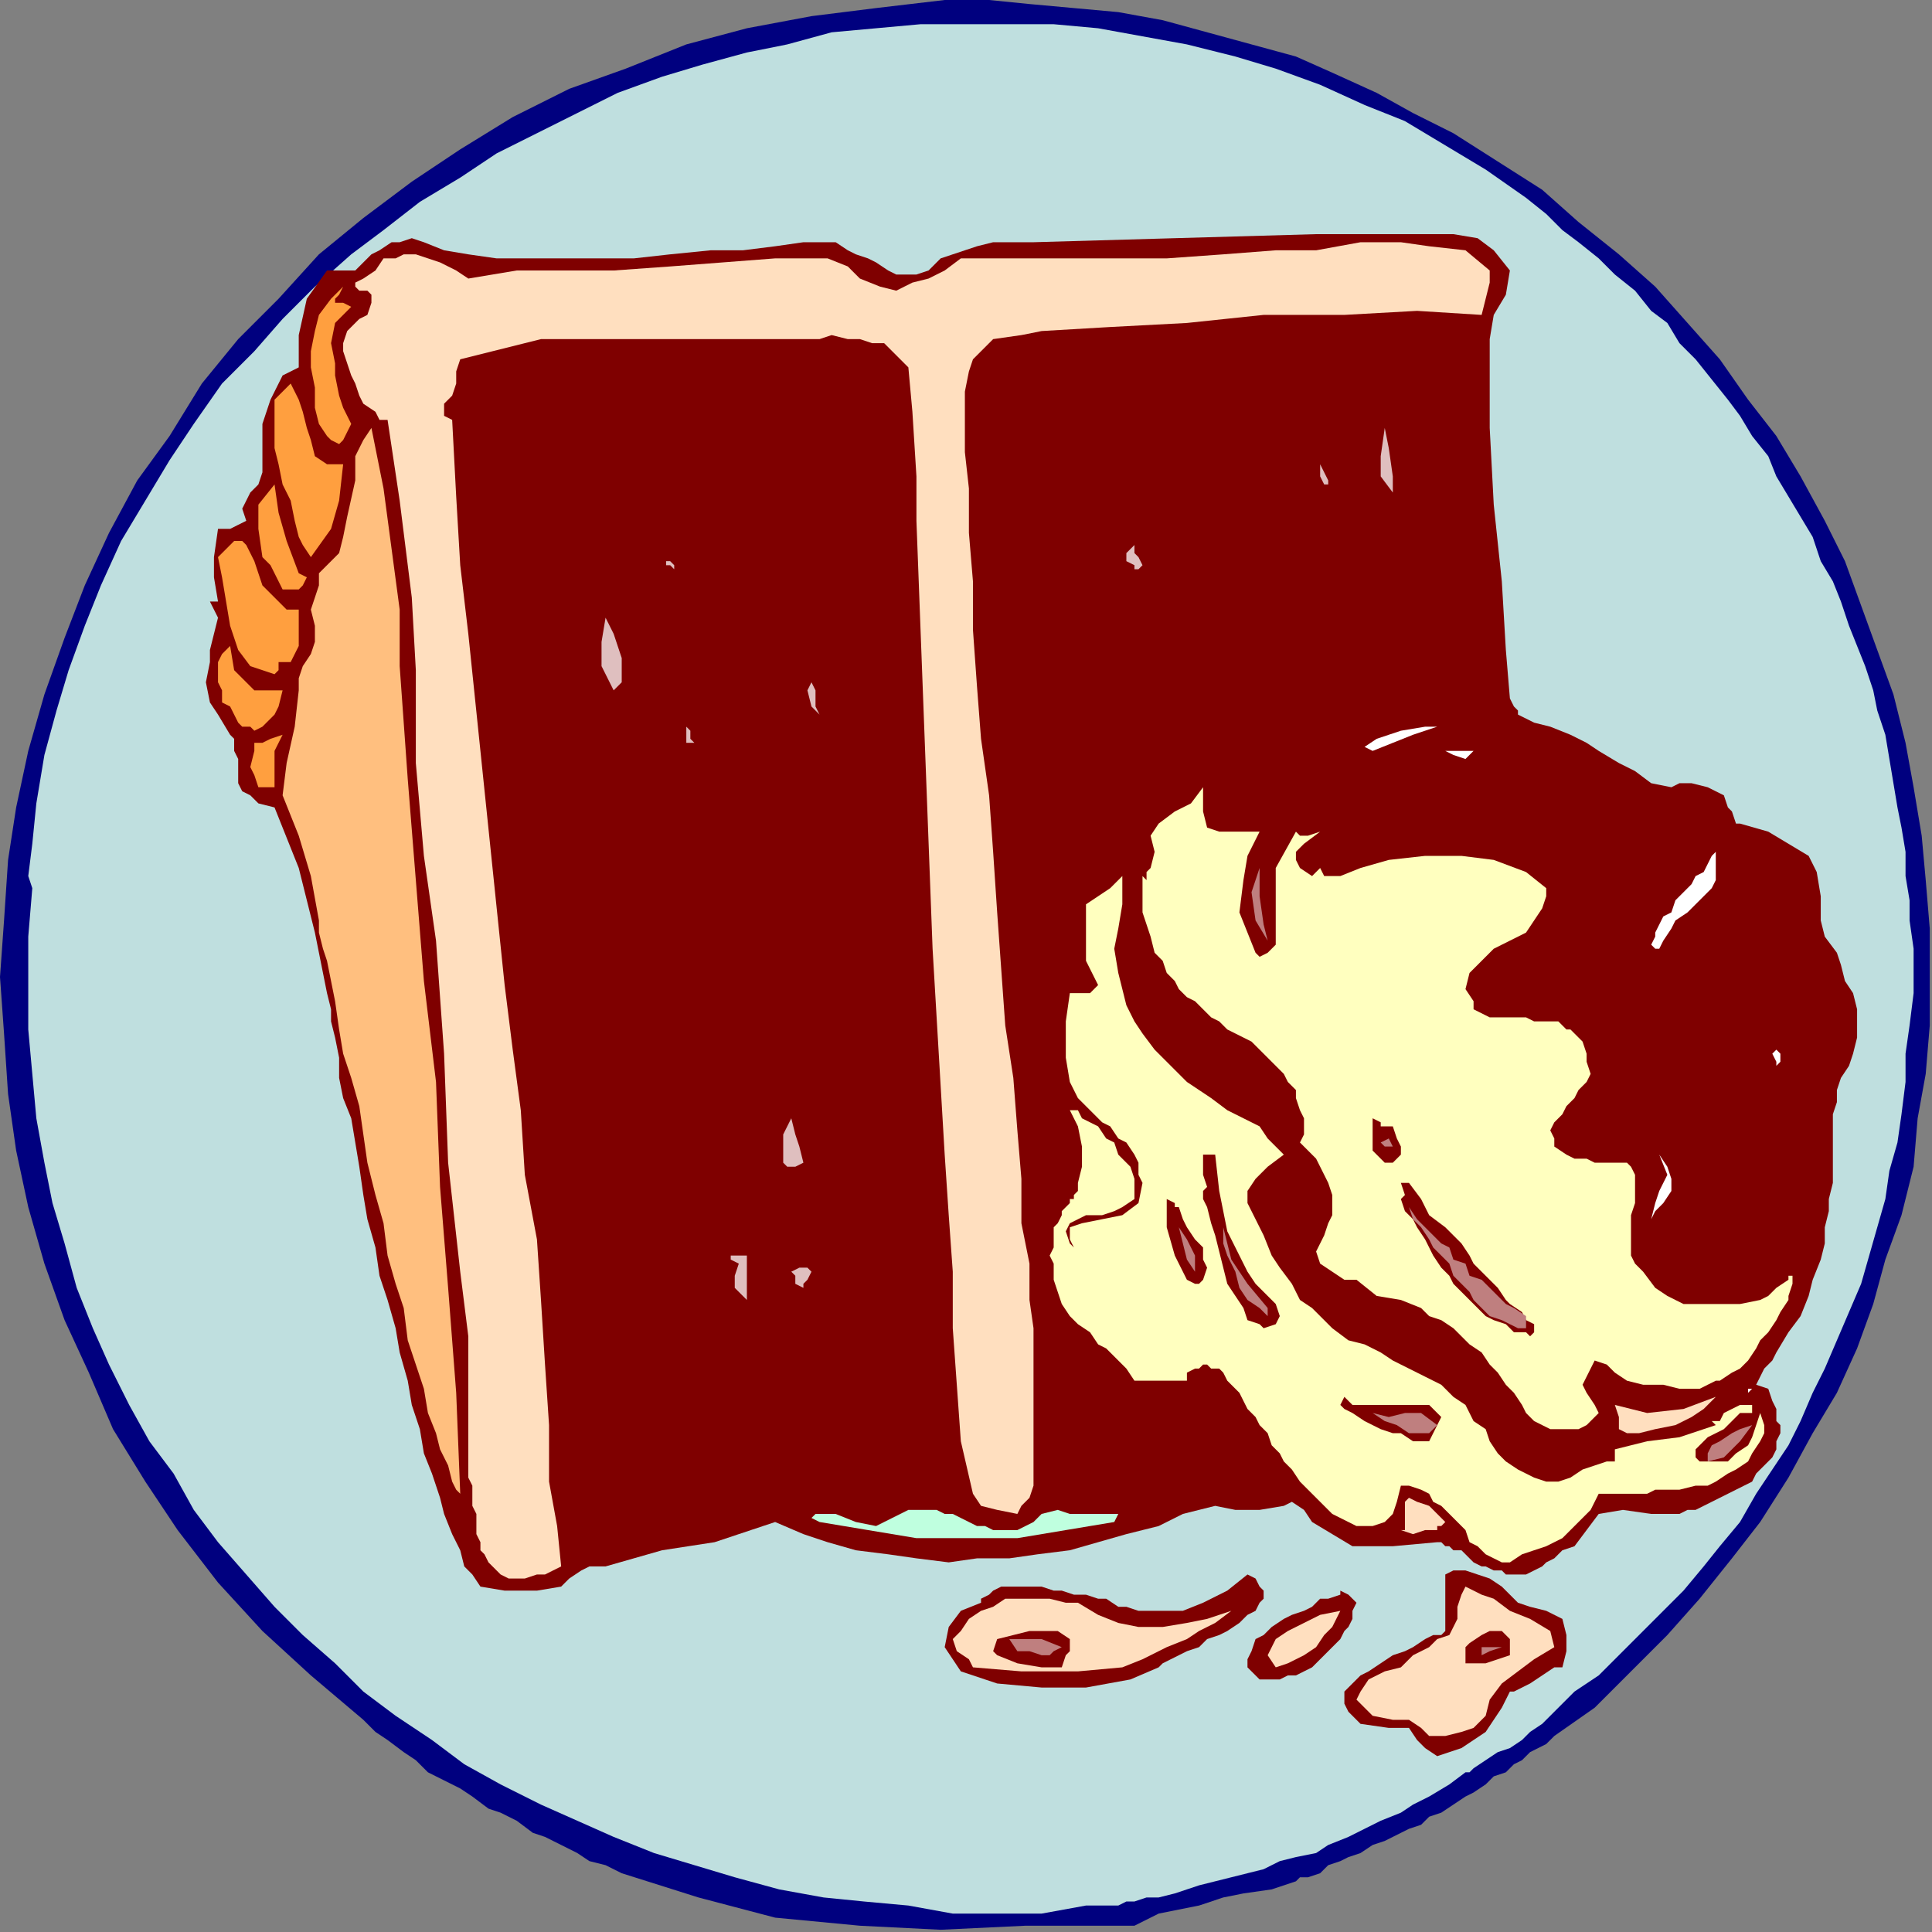 <?xml version="1.0" encoding="UTF-8" standalone="no"?>
<svg
   xmlns:dc="http://purl.org/dc/elements/1.1/"
   xmlns:cc="http://creativecommons.org/ns#"
   xmlns:rdf="http://www.w3.org/1999/02/22-rdf-syntax-ns#"
   xmlns:svg="http://www.w3.org/2000/svg"
   xmlns="http://www.w3.org/2000/svg"
   xmlns:sodipodi="http://sodipodi.sourceforge.net/DTD/sodipodi-0.dtd"
   xmlns:inkscape="http://www.inkscape.org/namespaces/inkscape"
   version="1.0"
   width="146.135mm"
   height="146.135mm"
   id="svg115"
   sodipodi:docname="OBSSG189.WMF">
  <rect width="100%" height="100%" fill="#808080" stroke="none"/>
  <sodipodi:namedview
     pagecolor="#ffffff"
     bordercolor="#666666"
     borderopacity="1"
     objecttolerance="10"
     gridtolerance="10"
     guidetolerance="10"
     inkscape:pageopacity="0"
     inkscape:pageshadow="2"
     inkscape:window-width="640"
     inkscape:window-height="480"
     id="namedview117" />
  <defs
     id="defs3">
    <pattern
       id="WMFhbasepattern"
       patternUnits="userSpaceOnUse"
       width="6"
       height="6"
       x="0"
       y="0" />
  </defs>
  <path
     style="fill:#00007f;fill-rule:evenodd;fill-opacity:1;stroke:none;"
     d="  M 370.48,537.83   L 363.555,540.139   L 355.476,541.293   L 349.705,542.447   L 349.705,542.447   L 342.78,544.755   L 331.239,547.063   L 324.314,550.526   L 324.314,550.526   L 313.927,550.526   L 302.385,550.526   L 293.152,550.526   L 293.152,550.526   L 268.915,551.68   L 245.832,550.526   L 221.595,548.218   L 199.667,542.447   L 177.738,535.522   L 177.738,535.522   L 173.121,533.214   L 168.505,532.06   L 165.042,529.751   L 160.426,527.443   L 155.809,525.135   L 152.347,523.981   L 147.73,520.518   L 143.114,518.21   L 139.651,517.056   L 135.035,513.593   L 131.572,511.285   L 126.956,508.977   L 122.339,506.668   L 118.877,503.206   L 115.414,500.898   L 110.798,497.435   L 107.335,495.127   L 103.873,491.665   L 103.873,491.665   L 88.869,478.969   L 75.019,466.273   L 62.324,452.424   L 50.782,437.42   L 41.549,423.57   L 32.316,408.566   L 25.391,392.408   L 18.466,377.405   L 12.696,361.247   L 8.079,345.089   L 4.617,328.931   L 2.308,312.773   L 1.154,295.46   L 0,279.302   L 1.154,263.144   L 2.308,245.832   L 4.617,230.828   L 8.079,214.67   L 12.696,198.512   L 18.466,182.354   L 24.237,167.351   L 31.162,152.347   L 39.241,137.343   L 48.474,124.647   L 57.707,109.644   L 68.094,96.948   L 79.636,85.407   L 91.177,72.711   L 103.873,62.324   L 117.723,51.936   L 131.572,42.703   L 146.576,33.47   L 162.734,25.391   L 178.892,19.62   L 196.204,12.696   L 213.516,8.079   L 231.983,4.617   L 250.449,2.308   L 270.069,0   L 270.069,0   L 282.765,0   L 294.306,1.154   L 307.002,2.308   L 319.697,3.462   L 332.393,5.771   L 345.089,9.233   L 357.784,12.696   L 370.48,16.158   L 380.867,20.775   L 393.563,26.545   L 403.95,32.316   L 415.491,38.087   L 415.491,38.087   L 428.187,46.166   L 440.882,54.245   L 451.27,63.478   L 462.811,72.711   L 473.198,81.944   L 482.431,92.331   L 491.665,102.719   L 499.744,114.26   L 507.823,124.647   L 514.747,136.189   L 521.672,148.884   L 527.443,160.426   L 532.06,173.121   L 536.676,185.817   L 541.293,198.512   L 544.755,212.362   L 547.063,225.058   L 549.372,238.907   L 550.526,251.603   L 551.68,265.453   L 551.68,279.302   L 551.68,293.152   L 550.526,307.002   L 548.218,319.697   L 547.063,333.547   L 543.601,347.397   L 538.984,360.092   L 535.522,372.788   L 530.905,385.484   L 525.135,398.179   L 518.21,409.721   L 511.285,422.416   L 503.206,435.112   L 495.127,445.499   L 485.894,457.04   L 476.661,467.428   L 466.273,477.815   L 455.886,488.202   L 444.345,496.281   L 444.345,496.281   L 442.036,498.589   L 439.728,499.744   L 437.42,500.898   L 435.112,503.206   L 432.803,504.36   L 430.495,506.668   L 427.033,507.823   L 424.724,510.131   L 421.262,512.439   L 418.954,513.593   L 415.491,515.902   L 412.029,518.21   L 408.566,519.364   L 406.258,521.672   L 402.796,522.826   L 398.179,525.135   L 395.871,526.289   L 392.408,527.443   L 388.946,529.751   L 385.484,530.905   L 383.175,532.06   L 379.713,533.214   L 377.405,535.522   L 373.942,536.676   L 371.634,536.676   L 370.48,537.83  z "
     id="path5" />
  <path
     style="fill:#bfdfdf;fill-rule:evenodd;fill-opacity:1;stroke:none;"
     d="  M 444.345,489.356   L 443.191,490.51   L 442.036,491.665   L 440.882,492.819   L 437.42,495.127   L 435.112,497.435   L 431.649,499.744   L 428.187,500.898   L 424.724,503.206   L 421.262,505.514   L 420.108,506.668   L 418.954,506.668   L 418.954,506.668   L 414.337,510.131   L 408.566,513.593   L 403.95,515.902   L 400.487,518.21   L 394.717,520.518   L 390.1,522.826   L 385.484,525.135   L 379.713,527.443   L 376.25,529.751   L 370.48,530.905   L 365.863,532.06   L 361.247,534.368   L 356.63,535.522   L 352.013,536.676   L 347.397,537.83   L 342.78,538.984   L 339.318,540.139   L 335.855,541.293   L 331.239,542.447   L 327.776,542.447   L 324.314,543.601   L 322.006,543.601   L 319.697,544.755   L 316.235,544.755   L 315.081,544.755   L 313.927,544.755   L 312.773,544.755   L 310.464,544.755   L 310.464,544.755   L 310.464,544.755   L 297.769,547.063   L 285.073,547.063   L 272.378,547.063   L 259.682,544.755   L 246.986,543.601   L 235.445,542.447   L 222.749,540.139   L 210.054,536.676   L 198.512,533.214   L 186.971,529.751   L 175.43,525.135   L 165.042,520.518   L 154.655,515.902   L 143.114,510.131   L 132.726,504.36   L 123.493,497.435   L 113.106,490.51   L 103.873,483.586   L 95.794,475.507   L 86.561,467.428   L 78.482,459.349   L 70.403,450.115   L 62.324,440.882   L 55.399,431.649   L 49.628,421.262   L 42.703,412.029   L 36.933,401.642   L 31.162,390.1   L 26.545,379.713   L 21.929,368.171   L 18.466,355.476   L 15.004,343.934   L 12.696,332.393   L 10.387,319.697   L 9.233,307.002   L 8.079,294.306   L 8.079,280.457   L 8.079,267.761   L 9.233,253.911   L 9.233,253.911   L 8.079,250.449   L 9.233,241.216   L 10.387,229.674   L 12.696,215.825   L 16.158,203.129   L 19.62,191.588   L 19.62,191.588   L 24.237,178.892   L 28.854,167.351   L 34.624,154.655   L 41.549,143.114   L 48.474,131.572   L 55.399,121.185   L 63.478,109.644   L 72.711,100.41   L 80.79,91.177   L 90.023,81.944   L 100.41,72.711   L 109.644,65.786   L 120.031,57.707   L 131.572,50.782   L 141.959,43.857   L 153.501,38.087   L 165.042,32.316   L 176.584,26.545   L 189.279,21.929   L 200.821,18.466   L 213.516,15.004   L 225.058,12.696   L 237.753,9.233   L 250.449,8.079   L 263.144,6.925   L 275.84,6.925   L 288.536,6.925   L 301.231,6.925   L 313.927,8.079   L 326.622,10.387   L 339.318,12.696   L 353.168,16.158   L 364.709,19.62   L 377.405,24.237   L 390.1,30.008   L 401.642,34.624   L 413.183,41.549   L 424.724,48.474   L 436.266,56.553   L 436.266,56.553   L 442.036,61.17   L 446.653,65.786   L 451.27,69.249   L 457.04,73.865   L 461.657,78.482   L 467.428,83.098   L 472.044,88.869   L 476.661,92.331   L 480.123,98.102   L 484.74,102.719   L 489.356,108.489   L 493.973,114.26   L 497.435,118.877   L 500.898,124.647   L 505.514,130.418   L 507.823,136.189   L 511.285,141.959   L 514.747,147.73   L 518.21,153.501   L 520.518,160.426   L 523.981,166.196   L 526.289,171.967   L 528.597,178.892   L 530.905,184.663   L 533.214,190.433   L 535.522,197.358   L 536.676,203.129   L 538.984,210.054   L 540.139,216.979   L 541.293,223.904   L 542.447,230.828   L 543.601,236.599   L 544.755,243.524   L 544.755,250.449   L 545.909,257.374   L 545.909,263.144   L 547.063,271.223   L 547.063,278.148   L 547.063,283.919   L 547.063,283.919   L 545.909,293.152   L 544.755,301.231   L 544.755,309.31   L 543.601,318.543   L 542.447,326.622   L 540.139,334.701   L 538.984,342.78   L 536.676,350.859   L 534.368,358.938   L 532.06,367.017   L 528.597,375.096   L 525.135,383.175   L 521.672,391.254   L 518.21,398.179   L 514.747,406.258   L 511.285,413.183   L 506.668,420.108   L 502.052,427.033   L 497.435,435.112   L 491.665,442.036   L 487.048,447.807   L 481.277,454.732   L 475.507,460.503   L 469.736,466.273   L 462.811,473.198   L 457.04,478.969   L 450.115,483.586   L 444.345,489.356  z "
     id="path7" />
  <path
     style="fill:#7f0000;fill-rule:evenodd;fill-opacity:1;stroke:none;"
     d="  M 431.649,199.667   L 432.803,201.975   L 433.957,203.129   L 433.957,204.283   L 433.957,204.283   L 438.574,206.591   L 443.191,207.746   L 448.961,210.054   L 453.578,212.362   L 457.04,214.67   L 462.811,218.133   L 467.428,220.441   L 472.044,223.904   L 477.815,225.058   L 477.815,225.058   L 480.123,223.904   L 483.586,223.904   L 488.202,225.058   L 488.202,225.058   L 490.51,226.212   L 492.819,227.366   L 493.973,230.828   L 495.127,231.983   L 496.281,235.445   L 497.435,235.445   L 497.435,235.445   L 505.514,237.753   L 511.285,241.216   L 517.056,244.678   L 519.364,249.295   L 520.518,256.22   L 520.518,263.144   L 520.518,263.144   L 521.672,267.761   L 525.135,272.378   L 526.289,275.84   L 527.443,280.457   L 529.751,283.919   L 530.905,288.536   L 530.905,291.998   L 530.905,296.615   L 529.751,301.231   L 528.597,304.694   L 528.597,304.694   L 526.289,308.156   L 525.135,311.618   L 525.135,315.081   L 523.981,318.543   L 523.981,322.006   L 523.981,326.622   L 523.981,330.085   L 523.981,333.547   L 523.981,338.164   L 522.826,342.78   L 522.826,346.243   L 521.672,350.859   L 521.672,355.476   L 520.518,360.092   L 518.21,365.863   L 517.056,370.48   L 514.747,376.25   L 511.285,380.867   L 507.823,386.638   L 507.823,386.638   L 506.668,388.946   L 504.36,391.254   L 503.206,393.563   L 502.052,395.871   L 505.514,397.025   L 505.514,397.025   L 506.668,400.487   L 507.823,402.796   L 507.823,406.258   L 508.977,407.412   L 508.977,409.721   L 507.823,412.029   L 507.823,414.337   L 506.668,416.645   L 505.514,417.8   L 503.206,420.108   L 502.052,421.262   L 500.898,423.57   L 498.589,424.724   L 496.281,425.878   L 493.973,427.033   L 491.665,428.187   L 489.356,429.341   L 487.048,430.495   L 484.74,431.649   L 482.431,431.649   L 480.123,432.803   L 480.123,432.803   L 472.044,432.803   L 463.965,431.649   L 457.04,432.803   L 457.04,432.803   L 453.578,437.42   L 450.115,442.036   L 446.653,443.191   L 446.653,443.191   L 444.345,445.499   L 442.036,446.653   L 440.882,447.807   L 438.574,448.961   L 436.266,450.115   L 435.112,450.115   L 432.803,450.115   L 430.495,450.115   L 429.341,448.961   L 427.033,448.961   L 424.724,447.807   L 423.57,447.807   L 421.262,446.653   L 420.108,445.499   L 418.954,444.345   L 417.8,443.191   L 415.491,443.191   L 414.337,442.036   L 413.183,442.036   L 412.029,440.882   L 412.029,440.882   L 410.875,440.882   L 410.875,440.882   L 398.179,442.036   L 386.638,442.036   L 375.096,435.112   L 375.096,435.112   L 372.788,431.649   L 369.326,429.341   L 367.017,430.495   L 367.017,430.495   L 360.092,431.649   L 353.168,431.649   L 347.397,430.495   L 347.397,430.495   L 338.164,432.803   L 331.239,436.266   L 322.006,438.574   L 313.927,440.882   L 305.848,443.191   L 296.615,444.345   L 288.536,445.499   L 279.302,445.499   L 271.223,446.653   L 261.99,445.499   L 253.911,444.345   L 244.678,443.191   L 236.599,440.882   L 229.674,438.574   L 221.595,435.112   L 221.595,435.112   L 204.283,440.882   L 189.279,443.191   L 173.121,447.807   L 173.121,447.807   L 168.505,447.807   L 166.196,448.961   L 162.734,451.27   L 160.426,453.578   L 160.426,453.578   L 153.501,454.732   L 144.268,454.732   L 137.343,453.578   L 137.343,453.578   L 135.035,450.115   L 132.726,447.807   L 131.572,443.191   L 129.264,438.574   L 126.956,432.803   L 125.802,428.187   L 123.493,421.262   L 121.185,415.491   L 120.031,408.566   L 117.723,401.642   L 116.568,394.717   L 114.26,386.638   L 113.106,379.713   L 110.798,371.634   L 108.489,364.709   L 107.335,356.63   L 105.027,348.551   L 103.873,341.626   L 102.719,333.547   L 101.565,326.622   L 100.41,319.697   L 98.102,313.927   L 96.948,308.156   L 96.948,302.385   L 95.794,296.615   L 94.64,291.998   L 94.64,288.536   L 93.486,283.919   L 93.486,283.919   L 90.023,266.607   L 85.407,248.141   L 78.482,230.828   L 78.482,230.828   L 73.865,229.674   L 71.557,227.366   L 69.249,226.212   L 68.094,223.904   L 68.094,221.595   L 68.094,219.287   L 68.094,216.979   L 66.94,214.67   L 66.94,213.516   L 66.94,211.208   L 65.786,210.054   L 65.786,210.054   L 62.324,204.283   L 60.015,200.821   L 58.861,195.05   L 60.015,189.279   L 60.015,189.279   L 60.015,185.817   L 61.17,181.2   L 62.324,176.584   L 62.324,176.584   L 60.015,171.967   L 62.324,171.967   L 61.17,165.042   L 61.17,159.272   L 62.324,151.193   L 62.324,151.193   L 65.786,151.193   L 68.094,150.038   L 70.403,148.884   L 70.403,148.884   L 69.249,145.422   L 70.403,143.114   L 71.557,140.805   L 73.865,138.497   L 75.019,135.035   L 75.019,131.572   L 75.019,128.11   L 75.019,128.11   L 75.019,121.185   L 77.328,114.26   L 80.79,107.335   L 80.79,107.335   L 85.407,105.027   L 85.407,95.794   L 87.715,85.407   L 93.486,77.328   L 93.486,77.328   L 95.794,77.328   L 98.102,77.328   L 101.565,77.328   L 101.565,77.328   L 103.873,75.019   L 106.181,72.711   L 108.489,71.557   L 111.952,69.249   L 114.26,69.249   L 117.723,68.094   L 121.185,69.249   L 121.185,69.249   L 126.956,71.557   L 133.881,72.711   L 141.959,73.865   L 151.193,73.865   L 160.426,73.865   L 171.967,73.865   L 181.2,73.865   L 191.588,72.711   L 203.129,71.557   L 212.362,71.557   L 221.595,70.403   L 229.674,69.249   L 236.599,69.249   L 236.599,69.249   L 238.907,69.249   L 242.37,71.557   L 244.678,72.711   L 248.141,73.865   L 250.449,75.019   L 253.911,77.328   L 256.22,78.482   L 259.682,78.482   L 261.99,78.482   L 265.453,77.328   L 265.453,77.328   L 268.915,73.865   L 272.378,72.711   L 275.84,71.557   L 279.302,70.403   L 283.919,69.249   L 287.381,69.249   L 290.844,69.249   L 295.46,69.249   L 295.46,69.249   L 335.855,68.094   L 376.25,66.94   L 415.491,66.94   L 415.491,66.94   L 422.416,68.094   L 427.033,71.557   L 431.649,77.328   L 431.649,77.328   L 430.495,84.252   L 427.033,90.023   L 425.878,96.948   L 425.878,96.948   L 425.878,106.181   L 425.878,122.339   L 427.033,144.268   L 429.341,166.196   L 430.495,185.817   L 431.649,199.667  z "
     id="path9" />
  <path
     style="fill:#ffdfbf;fill-rule:evenodd;fill-opacity:1;stroke:none;"
     d="  M 423.57,90.023   L 405.104,88.869   L 384.329,90.023   L 361.247,90.023   L 339.318,92.331   L 317.389,93.486   L 297.769,94.64   L 297.769,94.64   L 291.998,95.794   L 283.919,96.948   L 278.148,102.719   L 278.148,102.719   L 276.994,106.181   L 275.84,111.952   L 275.84,120.031   L 275.84,129.264   L 276.994,139.651   L 276.994,152.347   L 278.148,166.196   L 278.148,180.046   L 279.302,196.204   L 280.457,211.208   L 282.765,227.366   L 283.919,243.524   L 285.073,260.836   L 286.227,276.994   L 287.381,293.152   L 289.69,308.156   L 290.844,323.16   L 291.998,337.01   L 291.998,349.705   L 294.306,361.247   L 294.306,371.634   L 295.46,379.713   L 295.46,386.638   L 295.46,386.638   L 295.46,400.487   L 295.46,413.183   L 295.46,424.724   L 295.46,424.724   L 294.306,428.187   L 291.998,430.495   L 290.844,432.803   L 290.844,432.803   L 285.073,431.649   L 280.457,430.495   L 278.148,427.033   L 278.148,427.033   L 274.686,412.029   L 273.532,395.871   L 272.378,379.713   L 272.378,363.555   L 271.223,347.397   L 270.069,330.085   L 270.069,330.085   L 266.607,271.223   L 264.299,210.054   L 261.99,148.884   L 261.99,148.884   L 261.99,136.189   L 260.836,117.723   L 259.682,105.027   L 259.682,105.027   L 257.374,102.719   L 255.065,100.41   L 252.757,98.102   L 249.295,98.102   L 245.832,96.948   L 242.37,96.948   L 237.753,95.794   L 234.291,96.948   L 229.674,96.948   L 226.212,96.948   L 221.595,96.948   L 219.287,96.948   L 215.825,96.948   L 215.825,96.948   L 189.279,96.948   L 154.655,96.948   L 131.572,102.719   L 131.572,102.719   L 130.418,106.181   L 130.418,109.644   L 129.264,113.106   L 129.264,113.106   L 126.956,115.414   L 126.956,118.877   L 129.264,120.031   L 129.264,120.031   L 130.418,141.959   L 131.572,161.58   L 133.881,181.2   L 133.881,181.2   L 137.343,214.67   L 140.805,248.141   L 144.268,281.611   L 144.268,281.611   L 146.576,300.077   L 148.884,317.389   L 150.038,335.855   L 153.501,354.322   L 154.655,371.634   L 155.809,390.1   L 156.963,407.412   L 156.963,407.412   L 156.963,408.566   L 156.963,409.721   L 156.963,412.029   L 156.963,412.029   L 156.963,423.57   L 159.272,436.266   L 160.426,447.807   L 160.426,447.807   L 155.809,450.115   L 153.501,450.115   L 150.038,451.27   L 147.73,451.27   L 145.422,451.27   L 143.114,450.115   L 141.959,448.961   L 140.805,447.807   L 139.651,446.653   L 138.497,444.345   L 137.343,443.191   L 137.343,440.882   L 136.189,438.574   L 136.189,436.266   L 136.189,432.803   L 135.035,430.495   L 135.035,428.187   L 135.035,424.724   L 133.881,422.416   L 133.881,420.108   L 133.881,417.8   L 133.881,417.8   L 133.881,409.721   L 133.881,400.487   L 133.881,391.254   L 133.881,391.254   L 133.881,382.021   L 132.726,372.788   L 131.572,363.555   L 131.572,363.555   L 128.11,332.393   L 126.956,301.231   L 124.647,268.915   L 124.647,268.915   L 121.185,244.678   L 118.877,218.133   L 118.877,191.588   L 118.877,191.588   L 117.723,170.813   L 114.26,143.114   L 110.798,120.031   L 110.798,120.031   L 108.489,120.031   L 107.335,117.723   L 103.873,115.414   L 102.719,113.106   L 101.565,109.644   L 100.41,107.335   L 99.256,103.873   L 98.102,100.41   L 98.102,98.102   L 99.256,94.64   L 101.565,92.331   L 101.565,92.331   L 102.719,91.177   L 105.027,90.023   L 106.181,86.561   L 106.181,86.561   L 106.181,85.407   L 106.181,84.252   L 105.027,83.098   L 103.873,83.098   L 102.719,83.098   L 101.565,81.944   L 101.565,80.79   L 103.873,79.636   L 103.873,79.636   L 107.335,77.328   L 109.644,73.865   L 113.106,73.865   L 115.414,72.711   L 118.877,72.711   L 122.339,73.865   L 125.802,75.019   L 130.418,77.328   L 133.881,79.636   L 133.881,79.636   L 140.805,78.482   L 147.73,77.328   L 154.655,77.328   L 154.655,77.328   L 156.963,77.328   L 159.272,77.328   L 160.426,77.328   L 160.426,77.328   L 175.43,77.328   L 191.588,76.173   L 206.591,75.019   L 221.595,73.865   L 236.599,73.865   L 236.599,73.865   L 242.37,76.173   L 245.832,79.636   L 251.603,81.944   L 251.603,81.944   L 256.22,83.098   L 260.836,80.79   L 265.453,79.636   L 270.069,77.328   L 274.686,73.865   L 274.686,73.865   L 286.227,73.865   L 305.848,73.865   L 318.543,73.865   L 318.543,73.865   L 333.547,73.865   L 349.705,72.711   L 364.709,71.557   L 364.709,71.557   L 376.25,71.557   L 388.946,69.249   L 400.487,69.249   L 400.487,69.249   L 408.566,70.403   L 418.954,71.557   L 425.878,77.328   L 425.878,77.328   L 425.878,80.79   L 424.724,85.407   L 423.57,90.023  z "
     id="path11" />
  <path
     style="fill:#ff9f3f;fill-rule:evenodd;fill-opacity:1;stroke:none;"
     d="  M 95.794,86.561   L 98.102,86.561   L 100.41,87.715   L 98.102,90.023   L 98.102,90.023   L 95.794,92.331   L 94.64,98.102   L 95.794,103.873   L 95.794,107.335   L 95.794,107.335   L 96.948,113.106   L 98.102,116.568   L 100.41,121.185   L 98.102,125.802   L 98.102,125.802   L 96.948,126.956   L 94.64,125.802   L 93.486,124.647   L 91.177,121.185   L 90.023,116.568   L 90.023,110.798   L 88.869,105.027   L 88.869,100.41   L 90.023,94.64   L 91.177,90.023   L 94.64,85.407   L 98.102,81.944   L 98.102,81.944   L 96.948,84.252   L 95.794,85.407   L 95.794,86.561  z "
     id="path13" />
  <path
     style="fill:#ff9f3f;fill-rule:evenodd;fill-opacity:1;stroke:none;"
     d="  M 83.098,109.644   L 85.407,114.26   L 86.561,117.723   L 87.715,122.339   L 88.869,125.802   L 90.023,130.418   L 93.486,132.726   L 98.102,132.726   L 98.102,132.726   L 96.948,143.114   L 94.64,151.193   L 88.869,159.272   L 88.869,159.272   L 86.561,155.809   L 85.407,153.501   L 84.252,148.884   L 83.098,143.114   L 80.79,138.497   L 79.636,132.726   L 78.482,128.11   L 78.482,122.339   L 78.482,118.877   L 78.482,114.26   L 80.79,111.952   L 83.098,109.644  z "
     id="path15" />
  <path
     style="fill:#ffbf7f;fill-rule:evenodd;fill-opacity:1;stroke:none;"
     d="  M 106.181,122.339   L 109.644,139.651   L 111.952,156.963   L 114.26,174.275   L 114.26,174.275   L 114.26,190.433   L 115.414,206.591   L 116.568,222.749   L 116.568,222.749   L 118.877,251.603   L 121.185,280.457   L 124.647,309.31   L 124.647,309.31   L 125.802,339.318   L 128.11,368.171   L 130.418,398.179   L 131.572,427.033   L 131.572,427.033   L 130.418,425.878   L 129.264,423.57   L 128.11,418.954   L 125.802,414.337   L 124.647,409.721   L 122.339,403.95   L 121.185,397.025   L 118.877,390.1   L 116.568,383.175   L 115.414,373.942   L 113.106,367.017   L 110.798,358.938   L 109.644,349.705   L 107.335,341.626   L 105.027,332.393   L 103.873,324.314   L 102.719,316.235   L 100.41,308.156   L 98.102,301.231   L 96.948,294.306   L 95.794,286.227   L 94.64,280.457   L 93.486,274.686   L 92.331,271.223   L 91.177,266.607   L 91.177,263.144   L 91.177,263.144   L 88.869,250.449   L 85.407,238.907   L 80.79,227.366   L 80.79,227.366   L 81.944,218.133   L 84.252,207.746   L 85.407,197.358   L 85.407,197.358   L 85.407,193.896   L 86.561,190.433   L 88.869,186.971   L 90.023,183.509   L 90.023,178.892   L 88.869,174.275   L 88.869,174.275   L 90.023,170.813   L 91.177,167.351   L 91.177,163.888   L 91.177,163.888   L 93.486,161.58   L 96.948,158.117   L 98.102,153.501   L 98.102,153.501   L 99.256,147.73   L 101.565,137.343   L 101.565,130.418   L 101.565,130.418   L 102.719,128.11   L 103.873,125.802   L 106.181,122.339  z "
     id="path17" />
  <path
     style="fill:#dfbfbf;fill-rule:evenodd;fill-opacity:1;stroke:none;"
     d="  M 398.179,140.805   L 394.717,136.189   L 394.717,130.418   L 395.871,122.339   L 395.871,122.339   L 397.025,128.11   L 398.179,136.189   L 398.179,140.805  z "
     id="path19" />
  <path
     style="fill:#dfbfbf;fill-rule:evenodd;fill-opacity:1;stroke:none;"
     d="  M 379.713,138.497   L 378.559,138.497   L 377.405,136.189   L 377.405,132.726   L 377.405,132.726   L 378.559,135.035   L 379.713,137.343   L 379.713,138.497  z "
     id="path21" />
  <path
     style="fill:#ff9f3f;fill-rule:evenodd;fill-opacity:1;stroke:none;"
     d="  M 85.407,163.888   L 87.715,165.042   L 86.561,167.351   L 85.407,168.505   L 85.407,168.505   L 80.79,168.505   L 79.636,166.196   L 77.328,161.58   L 75.019,159.272   L 75.019,159.272   L 73.865,151.193   L 73.865,144.268   L 78.482,138.497   L 78.482,138.497   L 79.636,146.576   L 81.944,154.655   L 85.407,163.888  z "
     id="path23" />
  <path
     style="fill:#ff9f3f;fill-rule:evenodd;fill-opacity:1;stroke:none;"
     d="  M 85.407,174.275   L 85.407,180.046   L 85.407,184.663   L 83.098,189.279   L 83.098,189.279   L 80.79,189.279   L 79.636,189.279   L 79.636,190.433   L 79.636,191.588   L 79.636,191.588   L 78.482,192.742   L 75.019,191.588   L 75.019,191.588   L 71.557,190.433   L 68.094,185.817   L 65.786,178.892   L 64.632,171.967   L 63.478,165.042   L 62.324,159.272   L 62.324,159.272   L 65.786,155.809   L 66.94,154.655   L 69.249,154.655   L 70.403,155.809   L 71.557,158.117   L 72.711,160.426   L 73.865,163.888   L 75.019,167.351   L 77.328,169.659   L 79.636,171.967   L 81.944,174.275   L 85.407,174.275  z "
     id="path25" />
  <path
     style="fill:#dfbfbf;fill-rule:evenodd;fill-opacity:1;stroke:none;"
     d="  M 326.622,161.58   L 325.468,162.734   L 324.314,162.734   L 324.314,161.58   L 324.314,161.58   L 322.006,160.426   L 322.006,158.117   L 324.314,155.809   L 324.314,155.809   L 324.314,158.117   L 325.468,159.272   L 326.622,161.58  z "
     id="path27" />
  <path
     style="fill:#dfbfbf;fill-rule:evenodd;fill-opacity:1;stroke:none;"
     d="  M 192.742,161.58   L 192.742,162.734   L 191.588,161.58   L 190.433,161.58   L 190.433,161.58   L 190.433,160.426   L 191.588,160.426   L 192.742,161.58  z "
     id="path29" />
  <path
     style="fill:#dfbfbf;fill-rule:evenodd;fill-opacity:1;stroke:none;"
     d="  M 175.43,197.358   L 171.967,190.433   L 171.967,183.509   L 173.121,176.584   L 173.121,176.584   L 175.43,181.2   L 177.738,188.125   L 177.738,195.05   L 175.43,197.358  z "
     id="path31" />
  <path
     style="fill:#ff9f3f;fill-rule:evenodd;fill-opacity:1;stroke:none;"
     d="  M 80.79,197.358   L 79.636,201.975   L 78.482,204.283   L 76.173,206.591   L 75.019,207.746   L 72.711,208.9   L 71.557,207.746   L 69.249,207.746   L 68.094,206.591   L 66.94,204.283   L 65.786,201.975   L 63.478,200.821   L 63.478,197.358   L 62.324,195.05   L 62.324,191.588   L 62.324,189.279   L 63.478,186.971   L 65.786,184.663   L 65.786,184.663   L 66.94,191.588   L 72.711,197.358   L 80.79,197.358  z "
     id="path33" />
  <path
     style="fill:#dfbfbf;fill-rule:evenodd;fill-opacity:1;stroke:none;"
     d="  M 234.291,204.283   L 231.983,201.975   L 230.828,197.358   L 231.983,195.05   L 231.983,195.05   L 233.137,197.358   L 233.137,201.975   L 234.291,204.283  z "
     id="path35" />
  <path
     style="fill:#dfbfbf;fill-rule:evenodd;fill-opacity:1;stroke:none;"
     d="  M 198.512,212.362   L 196.204,212.362   L 196.204,210.054   L 196.204,207.746   L 196.204,207.746   L 197.358,208.9   L 197.358,211.208   L 198.512,212.362  z "
     id="path37" />
  <path
     style="fill:#ffffff;fill-rule:evenodd;fill-opacity:1;stroke:none;"
     d="  M 410.875,207.746   L 403.95,210.054   L 398.179,212.362   L 392.408,214.67   L 392.408,214.67   L 390.1,213.516   L 393.563,211.208   L 400.487,208.9   L 407.412,207.746   L 410.875,207.746  z "
     id="path39" />
  <path
     style="fill:#ff9f3f;fill-rule:evenodd;fill-opacity:1;stroke:none;"
     d="  M 80.79,210.054   L 78.482,214.67   L 78.482,220.441   L 78.482,225.058   L 78.482,225.058   L 73.865,225.058   L 72.711,221.595   L 71.557,219.287   L 72.711,214.67   L 72.711,212.362   L 72.711,212.362   L 75.019,212.362   L 77.328,211.208   L 80.79,210.054  z "
     id="path41" />
  <path
     style="fill:#ffffff;fill-rule:evenodd;fill-opacity:1;stroke:none;"
     d="  M 421.262,214.67   L 418.954,216.979   L 415.491,215.825   L 413.183,214.67   L 413.183,214.67   L 415.491,214.67   L 417.8,214.67   L 421.262,214.67  z "
     id="path43" />
  <path
     style="fill:#ffffbf;fill-rule:evenodd;fill-opacity:1;stroke:none;"
     d="  M 343.934,225.058   L 343.934,231.983   L 345.089,236.599   L 348.551,237.753   L 350.859,237.753   L 355.476,237.753   L 360.092,237.753   L 360.092,237.753   L 356.63,244.678   L 355.476,251.603   L 354.322,260.836   L 356.63,266.607   L 356.63,266.607   L 358.938,272.378   L 360.092,273.532   L 362.401,272.378   L 364.709,270.069   L 364.709,268.915   L 364.709,268.915   L 364.709,258.528   L 364.709,248.141   L 370.48,237.753   L 370.48,237.753   L 371.634,238.907   L 373.942,238.907   L 377.405,237.753   L 377.405,237.753   L 372.788,241.216   L 370.48,243.524   L 370.48,245.832   L 370.48,245.832   L 371.634,248.141   L 375.096,250.449   L 377.405,248.141   L 377.405,248.141   L 378.559,250.449   L 380.867,250.449   L 383.175,250.449   L 383.175,250.449   L 388.946,248.141   L 397.025,245.832   L 407.412,244.678   L 417.8,244.678   L 427.033,245.832   L 436.266,249.295   L 442.036,253.911   L 442.036,253.911   L 442.036,256.22   L 440.882,259.682   L 438.574,263.144   L 438.574,263.144   L 436.266,266.607   L 431.649,268.915   L 427.033,271.223   L 423.57,274.686   L 420.108,278.148   L 418.954,282.765   L 421.262,286.227   L 421.262,286.227   L 421.262,288.536   L 423.57,289.69   L 425.878,290.844   L 427.033,290.844   L 429.341,290.844   L 431.649,290.844   L 433.957,290.844   L 436.266,290.844   L 438.574,291.998   L 440.882,291.998   L 443.191,291.998   L 445.499,291.998   L 447.807,294.306   L 448.961,294.306   L 451.27,296.615   L 452.424,297.769   L 453.578,301.231   L 453.578,303.539   L 454.732,307.002   L 454.732,307.002   L 453.578,309.31   L 451.27,311.618   L 450.115,313.927   L 447.807,316.235   L 446.653,318.543   L 444.345,320.852   L 443.191,323.16   L 444.345,325.468   L 444.345,325.468   L 444.345,327.776   L 447.807,330.085   L 450.115,331.239   L 453.578,331.239   L 455.886,332.393   L 459.349,332.393   L 461.657,332.393   L 465.119,332.393   L 465.119,332.393   L 466.273,333.547   L 467.428,335.855   L 467.428,337.01   L 467.428,339.318   L 467.428,341.626   L 467.428,343.934   L 466.273,347.397   L 466.273,349.705   L 466.273,353.168   L 466.273,355.476   L 466.273,358.938   L 467.428,361.247   L 469.736,363.555   L 469.736,363.555   L 473.198,368.171   L 476.661,370.48   L 481.277,372.788   L 485.894,372.788   L 491.665,372.788   L 497.435,372.788   L 503.206,371.634   L 503.206,371.634   L 505.514,370.48   L 507.823,368.171   L 511.285,365.863   L 511.285,365.863   L 511.285,364.709   L 512.439,364.709   L 512.439,364.709   L 512.439,365.863   L 512.439,367.017   L 511.285,370.48   L 511.285,371.634   L 508.977,375.096   L 507.823,377.405   L 505.514,380.867   L 503.206,383.175   L 502.052,385.484   L 499.744,388.946   L 497.435,391.254   L 495.127,392.408   L 491.665,394.717   L 490.51,394.717   L 490.51,394.717   L 485.894,397.025   L 480.123,397.025   L 475.507,395.871   L 469.736,395.871   L 465.119,394.717   L 465.119,394.717   L 461.657,392.408   L 459.349,390.1   L 455.886,388.946   L 454.732,391.254   L 454.732,391.254   L 452.424,395.871   L 453.578,398.179   L 455.886,401.642   L 457.04,403.95   L 457.04,403.95   L 453.578,407.412   L 451.27,408.566   L 448.961,408.566   L 446.653,408.566   L 443.191,408.566   L 440.882,407.412   L 438.574,406.258   L 436.266,403.95   L 435.112,401.642   L 432.803,398.179   L 430.495,395.871   L 428.187,392.408   L 425.878,390.1   L 423.57,386.638   L 420.108,384.329   L 417.8,382.021   L 415.491,379.713   L 412.029,377.405   L 408.566,376.25   L 406.258,373.942   L 406.258,373.942   L 400.487,371.634   L 393.563,370.48   L 387.792,365.863   L 387.792,365.863   L 384.329,365.863   L 380.867,363.555   L 377.405,361.247   L 377.405,361.247   L 376.25,357.784   L 377.405,355.476   L 378.559,353.168   L 379.713,349.705   L 380.867,347.397   L 380.867,345.089   L 380.867,341.626   L 379.713,338.164   L 379.713,338.164   L 377.405,333.547   L 376.25,331.239   L 372.788,327.776   L 372.788,327.776   L 371.634,326.622   L 372.788,324.314   L 372.788,322.006   L 372.788,322.006   L 372.788,319.697   L 371.634,317.389   L 370.48,313.927   L 370.48,311.618   L 368.171,309.31   L 367.017,307.002   L 365.863,305.848   L 363.555,303.539   L 361.247,301.231   L 360.092,300.077   L 357.784,297.769   L 355.476,296.615   L 353.168,295.46   L 350.859,294.306   L 348.551,291.998   L 346.243,290.844   L 343.934,288.536   L 341.626,286.227   L 339.318,285.073   L 337.01,282.765   L 335.855,280.457   L 333.547,278.148   L 332.393,274.686   L 330.085,272.378   L 328.931,267.761   L 327.776,264.299   L 326.622,260.836   L 326.622,256.22   L 326.622,250.449   L 326.622,250.449   L 327.776,251.603   L 327.776,249.295   L 328.931,248.141   L 328.931,248.141   L 330.085,243.524   L 328.931,238.907   L 331.239,235.445   L 331.239,235.445   L 335.855,231.983   L 340.472,229.674   L 343.934,225.058  z "
     id="path45" />
  <path
     style="fill:#bf7f7f;fill-rule:evenodd;fill-opacity:1;stroke:none;"
     d="  M 362.401,243.524   L 362.401,241.216   L 362.401,242.37   L 362.401,243.524   L 362.401,243.524   L 361.247,243.524   L 361.247,243.524   L 362.401,243.524  z "
     id="path47" />
  <path
     style="fill:#ffffff;fill-rule:evenodd;fill-opacity:1;stroke:none;"
     d="  M 484.74,258.528   L 482.431,260.836   L 478.969,263.144   L 477.815,265.453   L 475.507,268.915   L 474.352,271.223   L 474.352,271.223   L 473.198,271.223   L 472.044,270.069   L 473.198,267.761   L 473.198,266.607   L 474.352,264.299   L 475.507,261.99   L 477.815,260.836   L 478.969,257.374   L 481.277,255.065   L 483.586,252.757   L 484.74,250.449   L 487.048,249.295   L 488.202,246.986   L 489.356,244.678   L 490.51,243.524   L 490.51,243.524   L 490.51,249.295   L 490.51,251.603   L 489.356,253.911   L 487.048,256.22   L 484.74,258.528  z "
     id="path49" />
  <path
     style="fill:#bf7f7f;fill-rule:evenodd;fill-opacity:1;stroke:none;"
     d="  M 362.401,268.915   L 358.938,263.144   L 357.784,255.065   L 360.092,248.141   L 360.092,248.141   L 360.092,256.22   L 361.247,264.299   L 362.401,268.915  z "
     id="path51" />
  <path
     style="fill:#ffffbf;fill-rule:evenodd;fill-opacity:1;stroke:none;"
     d="  M 367.017,330.085   L 362.401,333.547   L 358.938,337.01   L 356.63,340.472   L 356.63,340.472   L 356.63,343.934   L 358.938,348.551   L 361.247,353.168   L 363.555,358.938   L 365.863,362.401   L 369.326,367.017   L 371.634,371.634   L 375.096,373.942   L 377.405,376.25   L 377.405,376.25   L 380.867,379.713   L 385.484,383.175   L 390.1,384.329   L 394.717,386.638   L 398.179,388.946   L 402.796,391.254   L 407.412,393.563   L 412.029,395.871   L 415.491,399.333   L 418.954,401.642   L 418.954,401.642   L 421.262,406.258   L 424.724,408.566   L 425.878,412.029   L 428.187,415.491   L 430.495,417.8   L 433.957,420.108   L 438.574,422.416   L 438.574,422.416   L 442.036,423.57   L 445.499,423.57   L 448.961,422.416   L 452.424,420.108   L 455.886,418.954   L 459.349,417.8   L 461.657,417.8   L 461.657,417.8   L 461.657,414.337   L 470.89,412.029   L 480.123,410.875   L 490.51,407.412   L 490.51,407.412   L 489.356,406.258   L 491.665,406.258   L 492.819,403.95   L 492.819,403.95   L 495.127,402.796   L 497.435,401.642   L 500.898,401.642   L 500.898,401.642   L 500.898,403.95   L 499.744,403.95   L 497.435,403.95   L 497.435,403.95   L 495.127,406.258   L 492.819,408.566   L 490.51,409.721   L 490.51,409.721   L 488.202,410.875   L 485.894,413.183   L 484.74,414.337   L 484.74,414.337   L 484.74,416.645   L 485.894,417.8   L 488.202,417.8   L 488.202,417.8   L 490.51,417.8   L 493.973,417.8   L 496.281,415.491   L 499.744,413.183   L 500.898,410.875   L 502.052,407.412   L 503.206,403.95   L 503.206,403.95   L 504.36,407.412   L 504.36,409.721   L 503.206,412.029   L 503.206,412.029   L 500.898,415.491   L 499.744,417.8   L 496.281,420.108   L 493.973,421.262   L 490.51,423.57   L 488.202,424.724   L 484.74,424.724   L 480.123,425.878   L 477.815,425.878   L 473.198,425.878   L 470.89,427.033   L 467.428,427.033   L 463.965,427.033   L 460.503,427.033   L 459.349,427.033   L 457.04,427.033   L 457.04,427.033   L 454.732,431.649   L 451.27,435.112   L 448.961,437.42   L 446.653,439.728   L 442.036,442.036   L 438.574,443.191   L 438.574,443.191   L 435.112,444.345   L 431.649,446.653   L 429.341,446.653   L 427.033,445.499   L 424.724,444.345   L 422.416,442.036   L 420.108,440.882   L 418.954,437.42   L 416.645,435.112   L 414.337,432.803   L 412.029,430.495   L 409.721,429.341   L 408.566,427.033   L 406.258,425.878   L 402.796,424.724   L 400.487,424.724   L 400.487,424.724   L 399.333,429.341   L 398.179,432.803   L 395.871,435.112   L 395.871,435.112   L 392.408,436.266   L 390.1,436.266   L 387.792,436.266   L 385.484,435.112   L 383.175,433.957   L 380.867,432.803   L 379.713,431.649   L 377.405,429.341   L 375.096,427.033   L 372.788,424.724   L 371.634,423.57   L 369.326,420.108   L 367.017,417.8   L 365.863,415.491   L 363.555,413.183   L 362.401,409.721   L 360.092,407.412   L 358.938,405.104   L 356.63,402.796   L 355.476,400.487   L 354.322,398.179   L 352.013,395.871   L 350.859,394.717   L 349.705,392.408   L 348.551,391.254   L 346.243,391.254   L 345.089,390.1   L 343.934,390.1   L 342.78,391.254   L 341.626,391.254   L 339.318,392.408   L 339.318,394.717   L 339.318,394.717   L 333.547,394.717   L 328.931,394.717   L 324.314,394.717   L 324.314,394.717   L 322.006,391.254   L 319.697,388.946   L 316.235,385.484   L 313.927,384.329   L 311.618,380.867   L 308.156,378.559   L 305.848,376.25   L 305.848,376.25   L 303.539,372.788   L 302.385,369.326   L 301.231,365.863   L 301.231,363.555   L 301.231,361.247   L 300.077,358.938   L 301.231,356.63   L 301.231,354.322   L 301.231,353.168   L 301.231,350.859   L 302.385,349.705   L 303.539,347.397   L 303.539,346.243   L 304.694,345.089   L 305.848,343.934   L 305.848,342.78   L 307.002,342.78   L 307.002,341.626   L 308.156,340.472   L 308.156,339.318   L 308.156,338.164   L 308.156,338.164   L 309.31,333.547   L 309.31,327.776   L 308.156,322.006   L 305.848,317.389   L 305.848,317.389   L 308.156,317.389   L 309.31,319.697   L 311.618,320.852   L 313.927,322.006   L 316.235,325.468   L 318.543,326.622   L 319.697,330.085   L 322.006,332.393   L 323.16,333.547   L 324.314,337.01   L 324.314,339.318   L 324.314,341.626   L 324.314,342.78   L 324.314,342.78   L 320.852,345.089   L 318.543,346.243   L 315.081,347.397   L 310.464,347.397   L 308.156,348.551   L 305.848,349.705   L 304.694,352.013   L 305.848,355.476   L 305.848,355.476   L 307.002,356.63   L 305.848,354.322   L 305.848,350.859   L 305.848,350.859   L 309.31,349.705   L 315.081,348.551   L 320.852,347.397   L 325.468,343.934   L 326.622,338.164   L 326.622,338.164   L 325.468,335.855   L 325.468,332.393   L 324.314,330.085   L 322.006,326.622   L 319.697,325.468   L 317.389,322.006   L 315.081,320.852   L 312.773,318.543   L 310.464,316.235   L 309.31,315.081   L 308.156,313.927   L 307.002,311.618   L 305.848,309.31   L 305.848,309.31   L 304.694,302.385   L 304.694,291.998   L 305.848,283.919   L 305.848,283.919   L 308.156,283.919   L 311.618,283.919   L 313.927,281.611   L 313.927,281.611   L 310.464,274.686   L 310.464,265.453   L 310.464,258.528   L 310.464,258.528   L 313.927,256.22   L 317.389,253.911   L 320.852,250.449   L 320.852,250.449   L 320.852,258.528   L 319.697,265.453   L 318.543,271.223   L 318.543,271.223   L 319.697,278.148   L 320.852,282.765   L 322.006,287.381   L 324.314,291.998   L 326.622,295.46   L 330.085,300.077   L 332.393,302.385   L 335.855,305.848   L 339.318,309.31   L 342.78,311.618   L 346.243,313.927   L 350.859,317.389   L 355.476,319.697   L 360.092,322.006   L 360.092,322.006   L 362.401,325.468   L 364.709,327.776   L 367.017,330.085  z "
     id="path53" />
  <path
     style="fill:#ffffff;fill-rule:evenodd;fill-opacity:1;stroke:none;"
     d="  M 507.823,304.694   L 507.823,303.539   L 506.668,301.231   L 507.823,300.077   L 507.823,300.077   L 508.977,301.231   L 508.977,303.539   L 507.823,304.694  z "
     id="path55" />
  <path
     style="fill:#7f0000;fill-rule:evenodd;fill-opacity:1;stroke:none;"
     d="  M 398.179,322.006   L 399.333,325.468   L 400.487,327.776   L 400.487,330.085   L 400.487,330.085   L 398.179,332.393   L 397.025,332.393   L 395.871,332.393   L 395.871,332.393   L 392.408,328.931   L 392.408,324.314   L 392.408,319.697   L 392.408,319.697   L 394.717,320.852   L 394.717,322.006   L 398.179,322.006  z "
     id="path57" />
  <path
     style="fill:#dfbfbf;fill-rule:evenodd;fill-opacity:1;stroke:none;"
     d="  M 229.674,332.393   L 227.366,333.547   L 225.058,333.547   L 223.904,332.393   L 223.904,332.393   L 223.904,328.931   L 223.904,324.314   L 226.212,319.697   L 226.212,319.697   L 227.366,324.314   L 228.52,327.776   L 229.674,332.393  z "
     id="path59" />
  <path
     style="fill:#bf7f7f;fill-rule:evenodd;fill-opacity:1;stroke:none;"
     d="  M 398.179,327.776   L 397.025,327.776   L 395.871,327.776   L 395.871,327.776   L 395.871,327.776   L 394.717,326.622   L 397.025,325.468   L 398.179,327.776  z "
     id="path61" />
  <path
     style="fill:#7f0000;fill-rule:evenodd;fill-opacity:1;stroke:none;"
     d="  M 364.709,378.559   L 361.247,379.713   L 360.092,378.559   L 356.63,377.405   L 355.476,373.942   L 353.168,370.48   L 350.859,367.017   L 349.705,362.401   L 348.551,357.784   L 347.397,353.168   L 346.243,349.705   L 345.089,345.089   L 343.934,342.78   L 343.934,340.472   L 343.934,340.472   L 345.089,339.318   L 343.934,335.855   L 343.934,332.393   L 343.934,330.085   L 347.397,330.085   L 347.397,330.085   L 348.551,340.472   L 350.859,352.013   L 356.63,363.555   L 356.63,363.555   L 358.938,367.017   L 361.247,369.326   L 364.709,372.788   L 365.863,376.25   L 364.709,378.559  z "
     id="path63" />
  <path
     style="fill:#ffffff;fill-rule:evenodd;fill-opacity:1;stroke:none;"
     d="  M 477.815,340.472   L 475.507,343.934   L 473.198,346.243   L 472.044,348.551   L 472.044,348.551   L 473.198,343.934   L 474.352,340.472   L 476.661,335.855   L 474.352,330.085   L 474.352,330.085   L 476.661,333.547   L 477.815,337.01   L 477.815,340.472  z "
     id="path65" />
  <path
     style="fill:#7f0000;fill-rule:evenodd;fill-opacity:1;stroke:none;"
     d="  M 413.183,350.859   L 415.491,353.168   L 417.8,355.476   L 420.108,358.938   L 421.262,361.247   L 423.57,363.555   L 425.878,365.863   L 428.187,368.171   L 430.495,371.634   L 431.649,372.788   L 435.112,375.096   L 436.266,377.405   L 438.574,378.559   L 438.574,378.559   L 438.574,380.867   L 437.42,382.021   L 436.266,380.867   L 436.266,380.867   L 432.803,380.867   L 430.495,378.559   L 427.033,377.405   L 424.724,376.25   L 422.416,373.942   L 420.108,371.634   L 417.8,369.326   L 415.491,367.017   L 414.337,364.709   L 412.029,362.401   L 409.721,358.938   L 408.566,356.63   L 407.412,354.322   L 405.104,350.859   L 403.95,348.551   L 401.642,346.243   L 400.487,342.78   L 400.487,342.78   L 401.642,341.626   L 400.487,338.164   L 400.487,338.164   L 402.796,338.164   L 402.796,338.164   L 406.258,342.78   L 408.566,347.397   L 413.183,350.859  z "
     id="path67" />
  <path
     style="fill:#7f0000;fill-rule:evenodd;fill-opacity:1;stroke:none;"
     d="  M 337.01,345.089   L 338.164,348.551   L 339.318,350.859   L 341.626,354.322   L 343.934,356.63   L 343.934,360.092   L 345.089,362.401   L 343.934,365.863   L 343.934,365.863   L 342.78,367.017   L 341.626,367.017   L 339.318,365.863   L 339.318,365.863   L 335.855,358.938   L 333.547,350.859   L 333.547,342.78   L 333.547,342.78   L 335.855,343.934   L 335.855,345.089   L 337.01,345.089  z "
     id="path69" />
  <path
     style="fill:#bf7f7f;fill-rule:evenodd;fill-opacity:1;stroke:none;"
     d="  M 436.266,376.25   L 436.266,379.713   L 433.957,379.713   L 431.649,378.559   L 431.649,378.559   L 429.341,377.405   L 425.878,376.25   L 423.57,373.942   L 421.262,371.634   L 420.108,369.326   L 417.8,367.017   L 415.491,364.709   L 414.337,361.247   L 412.029,358.938   L 409.721,356.63   L 408.566,354.322   L 406.258,350.859   L 403.95,348.551   L 402.796,345.089   L 402.796,345.089   L 405.104,348.551   L 407.412,350.859   L 409.721,353.168   L 412.029,355.476   L 414.337,356.63   L 415.491,360.092   L 418.954,361.247   L 420.108,364.709   L 423.57,365.863   L 425.878,368.171   L 428.187,370.48   L 430.495,372.788   L 432.803,373.942   L 436.266,376.25  z "
     id="path71" />
  <path
     style="fill:#bf7f7f;fill-rule:evenodd;fill-opacity:1;stroke:none;"
     d="  M 341.626,363.555   L 339.318,360.092   L 338.164,355.476   L 337.01,350.859   L 337.01,350.859   L 339.318,354.322   L 341.626,358.938   L 341.626,363.555  z "
     id="path73" />
  <path
     style="fill:#bf7f7f;fill-rule:evenodd;fill-opacity:1;stroke:none;"
     d="  M 362.401,373.942   L 362.401,376.25   L 360.092,373.942   L 356.63,371.634   L 354.322,368.171   L 353.168,363.555   L 350.859,358.938   L 349.705,355.476   L 349.705,350.859   L 349.705,350.859   L 352.013,360.092   L 356.63,367.017   L 362.401,373.942  z "
     id="path75" />
  <path
     style="fill:#dfbfbf;fill-rule:evenodd;fill-opacity:1;stroke:none;"
     d="  M 213.516,358.938   L 213.516,362.401   L 213.516,367.017   L 213.516,371.634   L 213.516,371.634   L 210.054,368.171   L 210.054,364.709   L 211.208,361.247   L 211.208,361.247   L 208.9,360.092   L 208.9,358.938   L 213.516,358.938  z "
     id="path77" />
  <path
     style="fill:#dfbfbf;fill-rule:evenodd;fill-opacity:1;stroke:none;"
     d="  M 231.983,363.555   L 230.828,365.863   L 229.674,367.017   L 229.674,368.171   L 229.674,368.171   L 227.366,367.017   L 227.366,364.709   L 226.212,363.555   L 226.212,363.555   L 228.52,362.401   L 230.828,362.401   L 231.983,363.555  z "
     id="path79" />
  <path
     style="fill:#ffffff;fill-rule:evenodd;fill-opacity:1;stroke:none;"
     d="  M 500.898,397.025   L 499.744,398.179   L 499.744,397.025   L 500.898,397.025   L 500.898,397.025   L 500.898,397.025   L 500.898,398.179   L 500.898,397.025  z "
     id="path81" />
  <path
     style="fill:#7f0000;fill-rule:evenodd;fill-opacity:1;stroke:none;"
     d="  M 410.875,407.412   L 408.566,412.029   L 403.95,412.029   L 400.487,409.721   L 400.487,409.721   L 398.179,409.721   L 394.717,408.566   L 390.1,406.258   L 386.638,403.95   L 384.329,402.796   L 383.175,401.642   L 383.175,401.642   L 384.329,399.333   L 386.638,401.642   L 387.792,401.642   L 387.792,401.642   L 394.717,401.642   L 402.796,401.642   L 408.566,401.642   L 408.566,401.642   L 409.721,402.796   L 412.029,405.104   L 410.875,407.412  z "
     id="path83" />
  <path
     style="fill:#ffdfbf;fill-rule:evenodd;fill-opacity:1;stroke:none;"
     d="  M 461.657,401.642   L 470.89,403.95   L 481.277,402.796   L 490.51,399.333   L 490.51,399.333   L 487.048,402.796   L 483.586,405.104   L 478.969,407.412   L 473.198,408.566   L 468.582,409.721   L 465.119,409.721   L 465.119,409.721   L 462.811,408.566   L 462.811,405.104   L 461.657,401.642  z "
     id="path85" />
  <path
     style="fill:#bf7f7f;fill-rule:evenodd;fill-opacity:1;stroke:none;"
     d="  M 410.875,407.412   L 408.566,409.721   L 405.104,409.721   L 402.796,409.721   L 402.796,409.721   L 399.333,407.412   L 395.871,406.258   L 392.408,403.95   L 392.408,403.95   L 397.025,405.104   L 401.642,403.95   L 406.258,403.95   L 410.875,407.412  z "
     id="path87" />
  <path
     style="fill:#bf7f7f;fill-rule:evenodd;fill-opacity:1;stroke:none;"
     d="  M 500.898,407.412   L 497.435,412.029   L 492.819,416.645   L 488.202,417.8   L 488.202,417.8   L 488.202,415.491   L 489.356,413.183   L 491.665,412.029   L 495.127,409.721   L 497.435,408.566   L 500.898,407.412  z "
     id="path89" />
  <path
     style="fill:#ffdfbf;fill-rule:evenodd;fill-opacity:1;stroke:none;"
     d="  M 413.183,435.112   L 412.029,436.266   L 410.875,436.266   L 410.875,437.42   L 410.875,437.42   L 407.412,437.42   L 403.95,438.574   L 400.487,437.42   L 400.487,437.42   L 401.642,437.42   L 401.642,436.266   L 401.642,435.112   L 401.642,432.803   L 401.642,430.495   L 401.642,429.341   L 402.796,428.187   L 402.796,428.187   L 405.104,429.341   L 408.566,430.495   L 408.566,430.495   L 409.721,431.649   L 410.875,432.803   L 413.183,435.112  z "
     id="path91" />
  <path
     style="fill:#bfffdf;fill-rule:evenodd;fill-opacity:1;stroke:none;"
     d="  M 295.46,435.112   L 297.769,432.803   L 302.385,431.649   L 305.848,432.803   L 305.848,432.803   L 312.773,432.803   L 319.697,432.803   L 318.543,435.112   L 318.543,435.112   L 290.844,439.728   L 261.99,439.728   L 234.291,435.112   L 234.291,435.112   L 234.291,435.112   L 231.983,433.957   L 233.137,432.803   L 234.291,432.803   L 234.291,432.803   L 235.445,432.803   L 237.753,432.803   L 238.907,432.803   L 238.907,432.803   L 244.678,435.112   L 250.449,436.266   L 257.374,432.803   L 257.374,432.803   L 259.682,431.649   L 260.836,431.649   L 263.144,431.649   L 265.453,431.649   L 267.761,431.649   L 270.069,432.803   L 272.378,432.803   L 274.686,433.957   L 276.994,435.112   L 279.302,436.266   L 281.611,436.266   L 283.919,437.42   L 286.227,437.42   L 288.536,437.42   L 290.844,437.42   L 293.152,436.266   L 295.46,435.112  z "
     id="path93" />
  <path
     style="fill:#7f0000;fill-rule:evenodd;fill-opacity:1;stroke:none;"
     d="  M 433.957,458.194   L 437.42,459.349   L 442.036,460.503   L 446.653,462.811   L 446.653,462.811   L 447.807,467.428   L 447.807,472.044   L 446.653,476.661   L 446.653,476.661   L 444.345,476.661   L 440.882,478.969   L 437.42,481.277   L 432.803,483.586   L 431.649,483.586   L 431.649,483.586   L 429.341,488.202   L 427.033,491.665   L 424.724,495.127   L 421.262,497.435   L 417.8,499.744   L 414.337,500.898   L 410.875,502.052   L 410.875,502.052   L 407.412,499.744   L 405.104,497.435   L 402.796,493.973   L 402.796,493.973   L 397.025,493.973   L 388.946,492.819   L 385.484,489.356   L 385.484,489.356   L 384.329,487.048   L 384.329,484.74   L 384.329,483.586   L 386.638,481.277   L 388.946,478.969   L 391.254,477.815   L 394.717,475.507   L 398.179,473.198   L 401.642,472.044   L 403.95,470.89   L 407.412,468.582   L 409.721,467.428   L 412.029,467.428   L 413.183,466.273   L 413.183,466.273   L 413.183,461.657   L 413.183,455.886   L 413.183,450.115   L 413.183,450.115   L 415.491,448.961   L 418.954,448.961   L 422.416,450.115   L 425.878,451.27   L 429.341,453.578   L 431.649,455.886   L 433.957,458.194  z "
     id="path95" />
  <path
     style="fill:#7f0000;fill-rule:evenodd;fill-opacity:1;stroke:none;"
     d="  M 270.069,470.89   L 271.223,465.119   L 274.686,460.503   L 280.457,458.194   L 280.457,458.194   L 280.457,457.04   L 282.765,455.886   L 283.919,454.732   L 286.227,453.578   L 289.69,453.578   L 291.998,453.578   L 294.306,453.578   L 297.769,453.578   L 301.231,454.732   L 303.539,454.732   L 307.002,455.886   L 310.464,455.886   L 313.927,457.04   L 316.235,457.04   L 319.697,459.349   L 322.006,459.349   L 325.468,460.503   L 327.776,460.503   L 330.085,460.503   L 331.239,460.503   L 331.239,460.503   L 338.164,460.503   L 343.934,458.194   L 350.859,454.732   L 356.63,450.115   L 356.63,450.115   L 358.938,451.27   L 360.092,453.578   L 361.247,454.732   L 361.247,457.04   L 360.092,458.194   L 358.938,460.503   L 356.63,461.657   L 354.322,463.965   L 350.859,466.273   L 348.551,467.428   L 345.089,468.582   L 342.78,470.89   L 339.318,472.044   L 337.01,473.198   L 334.701,474.352   L 332.393,475.507   L 331.239,476.661   L 331.239,476.661   L 331.239,476.661   L 323.16,480.123   L 310.464,482.431   L 297.769,482.431   L 285.073,481.277   L 274.686,477.815   L 270.069,470.89  z "
     id="path97" />
  <path
     style="fill:#ffdfbf;fill-rule:evenodd;fill-opacity:1;stroke:none;"
     d="  M 431.649,460.503   L 437.42,462.811   L 443.191,466.273   L 444.345,470.89   L 444.345,470.89   L 438.574,474.352   L 433.957,477.815   L 429.341,481.277   L 425.878,485.894   L 425.878,485.894   L 424.724,490.51   L 421.262,493.973   L 417.8,495.127   L 413.183,496.281   L 413.183,496.281   L 408.566,496.281   L 406.258,493.973   L 402.796,491.665   L 402.796,491.665   L 398.179,491.665   L 392.408,490.51   L 387.792,485.894   L 387.792,485.894   L 388.946,483.586   L 391.254,480.123   L 395.871,477.815   L 400.487,476.661   L 403.95,473.198   L 408.566,470.89   L 410.875,468.582   L 410.875,468.582   L 414.337,467.428   L 415.491,465.119   L 416.645,462.811   L 416.645,459.349   L 417.8,455.886   L 418.954,453.578   L 418.954,453.578   L 423.57,455.886   L 427.033,457.04   L 431.649,460.503  z "
     id="path99" />
  <path
     style="fill:#7f0000;fill-rule:evenodd;fill-opacity:1;stroke:none;"
     d="  M 383.175,455.886   L 383.175,454.732   L 385.484,455.886   L 387.792,458.194   L 387.792,458.194   L 386.638,460.503   L 386.638,462.811   L 385.484,465.119   L 384.329,466.273   L 383.175,468.582   L 380.867,470.89   L 379.713,472.044   L 377.405,474.352   L 375.096,476.661   L 372.788,477.815   L 370.48,478.969   L 368.171,478.969   L 365.863,480.123   L 364.709,480.123   L 362.401,480.123   L 360.092,480.123   L 358.938,478.969   L 357.784,477.815   L 356.63,476.661   L 356.63,476.661   L 356.63,474.352   L 357.784,472.044   L 358.938,468.582   L 361.247,467.428   L 363.555,465.119   L 367.017,462.811   L 369.326,461.657   L 372.788,460.503   L 375.096,459.349   L 377.405,457.04   L 379.713,457.04   L 383.175,455.886  z "
     id="path101" />
  <path
     style="fill:#ffdfbf;fill-rule:evenodd;fill-opacity:1;stroke:none;"
     d="  M 352.013,460.503   L 347.397,463.965   L 342.78,466.273   L 339.318,468.582   L 339.318,468.582   L 333.547,470.89   L 326.622,474.352   L 320.852,476.661   L 320.852,476.661   L 308.156,477.815   L 291.998,477.815   L 278.148,476.661   L 278.148,476.661   L 276.994,474.352   L 273.532,472.044   L 272.378,468.582   L 272.378,468.582   L 274.686,466.273   L 276.994,462.811   L 280.457,460.503   L 280.457,460.503   L 283.919,459.349   L 287.381,457.04   L 290.844,457.04   L 295.46,457.04   L 300.077,457.04   L 304.694,458.194   L 308.156,458.194   L 308.156,458.194   L 313.927,461.657   L 319.697,463.965   L 325.468,465.119   L 332.393,465.119   L 339.318,463.965   L 345.089,462.811   L 352.013,460.503  z "
     id="path103" />
  <path
     style="fill:#ffdfbf;fill-rule:evenodd;fill-opacity:1;stroke:none;"
     d="  M 364.709,476.661   L 362.401,473.198   L 363.555,470.89   L 364.709,468.582   L 364.709,468.582   L 368.171,466.273   L 372.788,463.965   L 377.405,461.657   L 383.175,460.503   L 383.175,460.503   L 380.867,465.119   L 378.559,467.428   L 376.25,470.89   L 372.788,473.198   L 368.171,475.507   L 364.709,476.661  z "
     id="path105" />
  <path
     style="fill:#7f0000;fill-rule:evenodd;fill-opacity:1;stroke:none;"
     d="  M 303.539,476.661   L 297.769,476.661   L 290.844,475.507   L 285.073,473.198   L 285.073,473.198   L 283.919,472.044   L 285.073,468.582   L 289.69,467.428   L 294.306,466.273   L 297.769,466.273   L 302.385,466.273   L 305.848,468.582   L 305.848,468.582   L 305.848,472.044   L 304.694,473.198   L 303.539,476.661  z "
     id="path107" />
  <path
     style="fill:#7f0000;fill-rule:evenodd;fill-opacity:1;stroke:none;"
     d="  M 431.649,468.582   L 431.649,470.89   L 431.649,473.198   L 431.649,473.198   L 431.649,473.198   L 424.724,475.507   L 418.954,475.507   L 418.954,470.89   L 418.954,470.89   L 420.108,469.736   L 423.57,467.428   L 425.878,466.273   L 429.341,466.273   L 431.649,468.582  z "
     id="path109" />
  <path
     style="fill:#bf7f7f;fill-rule:evenodd;fill-opacity:1;stroke:none;"
     d="  M 303.539,470.89   L 301.231,472.044   L 300.077,473.198   L 297.769,473.198   L 297.769,473.198   L 294.306,472.044   L 290.844,472.044   L 288.536,468.582   L 288.536,468.582   L 293.152,468.582   L 297.769,468.582   L 303.539,470.89  z "
     id="path111" />
  <path
     style="fill:#bf7f7f;fill-rule:evenodd;fill-opacity:1;stroke:none;"
     d="  M 423.57,470.89   L 424.724,470.89   L 427.033,470.89   L 429.341,470.89   L 429.341,470.89   L 425.878,472.044   L 423.57,473.198   L 423.57,470.89  z "
     id="path113" />
</svg>
